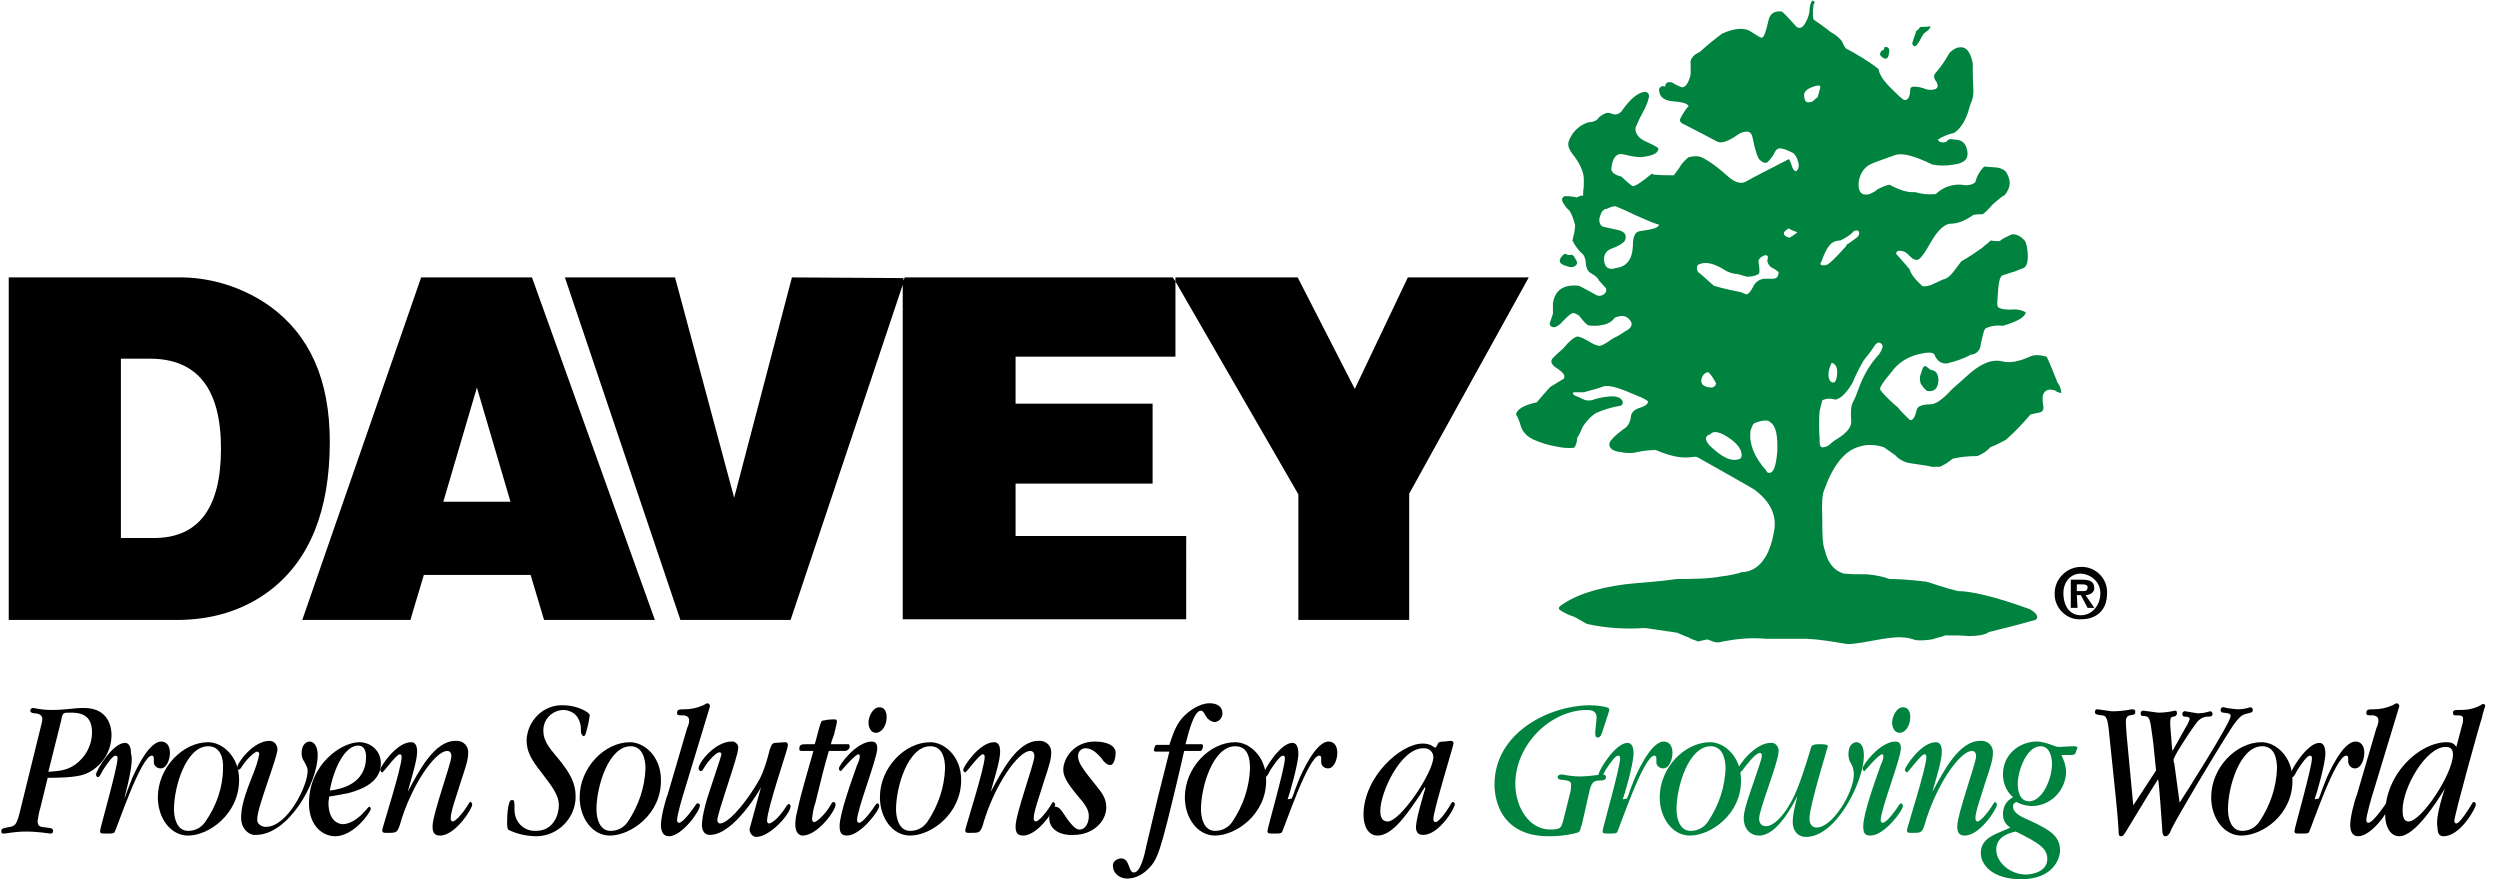 <?xml version="1.0" encoding="utf-8"?>
<!-- Generator: Adobe Illustrator 26.3.1, SVG Export Plug-In . SVG Version: 6.00 Build 0)  -->
<svg version="1.1" id="_2_color" xmlns="http://www.w3.org/2000/svg" xmlns:xlink="http://www.w3.org/1999/xlink" x="0px" y="0px"
	 viewBox="0 0 372.2 130.9" style="enable-background:new 0 0 372.2 130.9;" xml:space="preserve">
<style type="text/css">
	.st0{fill:#00833E;}
	.st1{fill:#020202;}
</style>
<path d="M6.1,108.1c0.1-0.4,0.2-0.7,0.2-1.1c0-0.6-0.7-0.8-1.1-0.8c-0.5,0-0.7-0.2-0.7-0.4s0.2-0.4,0.4-0.4c0,0,0,0,0.1,0
	c0.9,0.2,1.8,0.3,2.6,0.3c2.3,0,3.2-0.3,4.9-0.3c4.1,0,4.1,3.6,4.1,4c0,2.4-1.3,4.5-3.4,5.6c-0.8,0.4-1.8,0.8-6.1,0.8L6,120.3
	c-0.2,0.6-0.3,1.3-0.4,1.9c0,0.9,0.4,0.9,1.3,1s1,0.2,1,0.5c0,0.4-0.3,0.4-0.4,0.4s-1.9-0.3-3.6-0.3s-3,0.3-3.3,0.3
	c-0.4,0-0.4-0.1-0.4-0.4c0-0.4,0.4-0.4,0.8-0.5c1.2-0.2,1.4-0.2,1.9-2.1L6.1,108.1z M7.2,114.9c1.2-0.1,2.6-0.1,3.9-1
	c1.6-1.1,2.6-2.9,2.6-4.9c0-2.9-2.2-2.9-3.3-2.9c-1,0-1.1,0-1.3,1.2L7.2,114.9z"/>
<path d="M18.5,118.9c0.2-0.4,0.4-1,0.5-1.3l0.7-1.8c0.2-0.4,2.3-5.4,4.3-5.4c0.7,0,1.3,0.5,1.3,1.7c0,0.8-0.4,2.3-1.4,2.3
	c-0.5,0-1-0.4-1-0.9v-0.1v-0.5c0-0.4-0.2-0.4-0.3-0.4c-1.6,0-5.2,10.8-5.5,11.3c-0.1,0.3-0.4,0.3-1.1,0.3c-1,0-1.1,0-1.1-0.4
	s2.6-9.4,2.6-10.8c0-0.1,0-0.4-0.3-0.4c-0.4,0-1.2,1.1-1.9,2.2c-0.2,0.4-0.5,1-0.7,1s-0.3-0.2-0.3-0.4c0-0.6,2.5-4.7,4.3-4.7
	c0.5,0,0.9,0.4,0.9,1.6C20,113.5,18.7,118,18.5,118.9L18.5,118.9z"/>
<path d="M28,124.4c-2.6,0-4.5-2.6-4.5-5.7c0-4.4,3.7-8.2,7.5-8.2c2.1,0,4.6,2.1,4.6,5.6C35.6,121.2,31.1,124.4,28,124.4 M31,111.1
	c-3.3,0-5.1,6-5.1,9.4c0,1.2,0.4,3.2,2.1,3.2c1.1,0,2-0.5,2.6-1.4c1.6-2.3,2.6-5.1,2.6-7.9C33.3,112.9,32.8,111.1,31,111.1"/>
<path d="M35.9,121.8c0-1.6,0.4-3.1,1.8-6.6c0.4-1,0.7-1.9,0.9-2.9c0-0.3-0.2-0.4-0.3-0.4c-0.4,0-1.6,1.1-2.4,2.4
	c0,0-0.2,0.3-0.4,0.3s-0.2-0.2-0.2-0.3c0-0.7,2.4-4,4.8-4c0.6,0,1.1,0.4,1.2,1.1c0,0.1,0,0.1,0,0.2c0,1.2-3,8.6-3,10.3
	c-0.1,0.6,0.4,1.1,1.1,1.2c0.1,0,0.1,0,0.2,0c3.2,0,6.2-6.1,6.2-8.3c0-0.5-0.1-0.6-0.5-1.4c-0.3-0.4-0.4-0.9-0.4-1.3
	c0-1.1,0.6-1.7,1.2-1.7c0.7,0,1.2,0.8,1.2,2c0,4.2-4.4,11.9-9.2,11.9C37.1,124.4,35.9,123.4,35.9,121.8"/>
<path d="M49,118.6c0,0.3-0.1,0.6-0.1,0.9c0,2.9,1.7,3.2,2.1,3.2c0.4,0,1.7-0.1,3.3-1.9c0.5-0.6,0.6-0.7,0.7-0.7
	c0.1,0,0.2,0.2,0.2,0.3c0,0.5-2.5,4.1-5.3,4.1c-1.9,0-3.9-1.6-3.9-4.9c0-5.8,4.8-9.1,7.5-9.1c1.7,0,3.2,1.3,3.2,3.1c0,0,0,0,0,0.1
	c0,3.2-3.9,4.1-4.9,4.4L49,118.6z M54.5,112.7c0-0.3,0-1.7-1.2-1.7c-1.9,0-3.6,3.3-4.2,6.7C50.8,117.5,54.5,116.7,54.5,112.7"/>
<path d="M60.7,117.9c1.7-3.2,4-7.6,7.1-7.6c0.9-0.1,1.8,0.5,1.9,1.5c0,0.1,0,0.3,0,0.4c0,0.9-0.4,2.1-1.1,4.2
	c-0.6,2-1.5,4.4-1.5,5.4c0,0.3,0.1,0.5,0.3,0.5c0.4,0,1.4-1.1,2.1-2.2c0.4-0.6,0.4-0.7,0.5-0.7c0.2,0,0.3,0.2,0.3,0.4
	c0,0.6-2.5,4.6-4.8,4.6c-1,0-1.1-0.7-1.1-1.4c0-1.8,2.8-9.4,2.8-10.4c0-0.7-0.4-0.8-0.6-0.8c-1.9,0-5.5,5.4-7.1,11.1
	c-0.4,1.1-0.5,1.1-2,1.1c-0.3,0-0.6,0-0.6-0.4c0-0.3,2.9-9.3,2.9-10.9c0-0.4-0.2-0.4-0.3-0.4c-0.5,0-2.4,2.7-2.6,2.7
	c-0.1,0-0.3-0.2-0.3-0.4c0-0.4,2.4-4.1,4.6-4.1c0.4,0,0.9,0.2,0.9,1.4s-0.7,3.5-1.1,4.9L60.7,117.9L60.7,117.9z"/>
<path d="M85.7,118.6c0,3.2-2.6,5.8-5.7,5.9l0,0c-1.5,0-2.9-0.3-4.2-0.9c-0.2-0.1-0.3-0.3-0.3-1c0-0.4,0-3.5,0.7-3.5
	c0.4,0,0.4,0.2,0.4,1.5c0,1.7,1.3,3.1,3,3.1c0.1,0,0.1,0,0.2,0c2.6,0,3.4-2.4,3.4-3.8c0-1.6-1.1-2.9-2.6-4.9
	c-1.5-1.9-2.2-3.1-2.2-4.8c0.1-2.9,2.5-5.3,5.4-5.2h0.1c1.9,0,3.9,1,3.9,1.5c-0.1,0.7-0.2,1.3-0.4,2c-0.2,0.8-0.3,1.1-0.5,1.1
	s-0.4-0.4-0.4-0.6c0-1-0.1-1.4-0.4-2c-0.4-0.8-1.3-1.3-2.3-1.3c-1.7,0.1-3,1.5-2.9,3.2c0,1.3,0.8,2.4,2.1,3.9
	C85,115.2,85.7,116.7,85.7,118.6"/>
<path d="M90.8,124.4c-2.6,0-4.5-2.6-4.5-5.7c0-4.4,3.7-8.2,7.5-8.2c2.1,0,4.6,2.1,4.6,5.6C98.5,121.2,93.9,124.4,90.8,124.4
	 M93.9,111.1c-3.3,0-5.1,6-5.1,9.4c0,1.2,0.4,3.2,2.1,3.2c1.1,0,2-0.5,2.6-1.4c1.6-2.4,2.5-5.1,2.6-7.9
	C96.1,112.9,95.6,111.1,93.9,111.1"/>
<path d="M101.9,117.7c-0.3,0.9-1.1,3.7-1.1,4.4c0,0.2,0.1,0.4,0.3,0.4c0.6,0,2.1-2.1,2.5-2.7c0.1-0.1,0.1-0.2,0.3-0.2
	c0.2,0,0.3,0.2,0.3,0.3c0,0.9-2.7,4.6-4.6,4.6c-0.8,0-1.2-0.6-1.2-1.7s0.6-3.5,1-4.5l2.9-9.9c0.2-0.4,0.3-0.8,0.3-1.2
	c0-0.6-0.7-0.7-0.8-0.7c-0.9,0-1,0-1-0.4c0-0.5,0.4-0.5,1.1-0.5c1,0,1.9-0.2,2.8-0.6c0.4-0.2,0.5-0.3,0.6-0.3c0.2,0,0.4,0.2,0.4,0.4
	c0,0.2-0.1,0.3-0.1,0.4L101.9,117.7z"/>
<path d="M113.3,117.2c0,0.1-4,7.1-7.6,7.1c-1.2,0-1.2-1.3-1.2-1.5c0-1.3,0.8-4.1,1-4.6c0.3-1,1.9-5.6,1.9-5.9c0-0.2-0.1-0.3-0.3-0.3
	l0,0c-0.4,0-1.6,1.1-2.4,2.5c-0.1,0.2-0.2,0.3-0.4,0.3c-0.1,0-0.3-0.2-0.3-0.4c0-0.9,2.5-4,4.9-4c0.4-0.1,0.9,0.3,1,0.7
	c0,0.1,0,0.2,0,0.3c0,1.2-3.1,9.6-3.1,10.7c0,0.4,0.3,0.5,0.4,0.5c1.1,0,3.4-2.5,5.3-5.6c0.7-1.1,1.3-2.2,2.1-5.4
	c0.2-0.5,0.3-1,0.8-1l1.5-0.1c0.2,0,0.4,0.1,0.4,0.4c0,0,0,0,0,0.1c0,0.5-3.1,9.4-3.1,11.2c0,0.2,0.1,0.4,0.3,0.4s1.2-0.4,2.6-2.6
	c0.2-0.3,0.3-0.3,0.3-0.3c0.2,0,0.3,0.2,0.3,0.3c0,1.2-3.1,4.6-5.1,4.6c-0.5,0-1-0.5-1-1.1v-0.1
	C111.9,122.4,112.7,119.3,113.3,117.2L113.3,117.2z"/>
<path d="M123.4,111.8c-0.9,3.1-0.9,3.3-2,7.7c-0.3,0.8-0.4,1.6-0.5,2.4c0,0.4,0.2,0.5,0.3,0.5c0.4,0,1.7-1.2,2.5-2.6
	c0.1-0.2,0.2-0.4,0.4-0.4c0.2,0,0.3,0.2,0.3,0.4c0,0.9-2.7,4.6-4.9,4.6c-0.5,0-1.1-0.4-1.1-1.7c0-0.8,0.2-1.6,0.4-2.4
	c0.4-2,1.5-5.6,2.3-8.5h-1.6c-0.3,0-0.5,0-0.5-0.3c0-0.7,0.4-0.7,1.1-0.7h1.2c0.2-0.5,0.8-3.4,1.1-3.5c0.5-0.1,1.1-0.2,1.7-0.2
	c0.4,0,0.5,0,0.5,0.4c-0.1,0.6-0.3,1.2-0.4,1.8l-0.4,1.1c0,0.1-0.1,0.4-0.1,0.4h2.6c0.2,0,0.2,0.3,0.2,0.3c0,0.4-0.3,0.6-0.6,0.7
	h-0.1L123.4,111.8z"/>
<path d="M127.6,122.1c0,0.2,0.1,0.4,0.3,0.4c0.6,0,2.1-2.1,2.4-2.6c0.1-0.1,0.2-0.3,0.3-0.3c0.2,0,0.3,0.2,0.3,0.4
	c0,0.7-2.8,4.4-4.8,4.4c-0.8,0-1.1-0.4-1.1-1.4c0-1.9,1.8-6.8,2.6-9.1c0.2-0.4,0.4-0.9,0.4-1.3c0-0.1,0-0.3-0.2-0.3
	c-0.5,0-2.6,2.5-2.6,2.5c-0.2,0-0.3-0.2-0.3-0.4c0-0.5,2.6-4,4.9-4c0.8,0,0.8,0.7,0.8,1.1C130.5,113.2,127.6,120.5,127.6,122.1
	 M130.4,109.1c-0.8,0-1.1-0.9-1.1-1.5c0-1,0.7-2.3,1.6-2.3c1.1,0,1.1,1.2,1.1,1.5C132,108,131.3,109.1,130.4,109.1"/>
<path d="M135.5,124.4c-2.6,0-4.5-2.6-4.5-5.7c0-4.4,3.7-8.2,7.5-8.2c2.1,0,4.6,2.1,4.6,5.6C143.1,121.2,138.6,124.4,135.5,124.4
	 M138.5,111.1c-3.3,0-5.1,6-5.1,9.4c0,1.2,0.4,3.2,2.1,3.2c1.1,0,2-0.5,2.6-1.4c1.6-2.4,2.5-5.1,2.6-7.9
	C140.7,112.9,140.3,111.1,138.5,111.1"/>
<path d="M147.5,117.9c1.7-3.2,4-7.6,7.1-7.6c0.9-0.1,1.8,0.5,1.9,1.5c0,0.1,0,0.3,0,0.4c0,0.9-0.4,2.1-1.1,4.2
	c-0.6,2-1.5,4.4-1.5,5.4c0,0.3,0.1,0.5,0.3,0.5c0.4,0,1.4-1.1,2.1-2.2c0.4-0.6,0.4-0.7,0.5-0.7s0.3,0.2,0.3,0.4
	c0,0.6-2.5,4.6-4.8,4.6c-1,0-1.1-0.7-1.1-1.4c0-1.8,2.8-9.4,2.8-10.4c0-0.7-0.4-0.8-0.6-0.8c-1.9,0-5.5,5.4-7.1,11.1
	c-0.4,1.1-0.5,1.1-2,1.1c-0.3,0-0.6,0-0.6-0.4c0-0.3,2.9-9.3,2.9-10.9c0-0.4-0.2-0.4-0.3-0.4c-0.5,0-2.4,2.7-2.6,2.7
	c-0.1,0-0.3-0.2-0.3-0.4c0-0.4,2.4-4.1,4.6-4.1c0.4,0,0.9,0.2,0.9,1.4s-0.7,3.5-1.1,4.9L147.5,117.9L147.5,117.9z"/>
<path d="M156.2,121.7c0-0.4,0.3-1.6,0.9-1.6c0.6,0,0.9,0.5,1.7,1.7c1,1.4,1.5,1.7,1.9,1.7c1,0,1.4-1.1,1.4-2s-0.4-1.6-1.8-3.2
	c-1.4-1.7-2-2.7-2-3.7c0-1.7,1.6-4.2,4.7-4.2c1.8,0,3.1,0.6,3.1,1.7c0,0.5-0.2,1.8-0.8,1.8c-0.5,0-1-0.5-1.3-1
	c-0.4-0.4-1.2-1.5-2.4-1.5c-0.6,0-1.1,0.5-1.1,1.1c0,0,0,0,0,0.1c0,1,0.8,2,2.8,4.5c0.9,1.1,1.4,1.9,1.4,3.1c0,2.2-2.1,4.1-4.8,4.1
	C159.3,124.4,156.2,124.3,156.2,121.7"/>
<path d="M176.3,111.8l-0.9,3.9c-2.7,11.3-3,12.3-4.6,13.8c-0.8,0.8-1.9,1.3-3,1.3c-1.2,0-2.1-0.9-2.1-1.8c-0.1-0.6,0.4-1.1,1.1-1.2
	c0,0,0,0,0.1,0c0.8,0,1,0.7,1.2,1.2c0.1,0.3,0.3,0.9,0.7,0.9c1,0,1.6-2.6,1.9-4.1c1.5-6.4,1.9-8,3.4-13.9H172
	c-0.2,0-0.2-0.2-0.2-0.3c0,0,0.1-0.7,0.4-0.7h1.9c0.4-1.2,0.8-2.7,1.9-4c1-1.1,2.6-2.2,4.1-2.2c1.1,0,1.9,0.5,1.9,1.5
	c0,0.7-0.5,1.2-1.1,1.3c-0.2,0-1-0.1-1.5-1.1c-0.2-0.4-0.4-0.6-0.6-0.6c-1.1,0-1.9,3.5-2.3,5h2.4c0.2,0,0.2,0.2,0.2,0.3
	c0,0.1-0.1,0.7-0.4,0.7H176.3z"/>
<path d="M180.9,124.4c-2.6,0-4.5-2.6-4.5-5.7c0-4.4,3.7-8.2,7.5-8.2c2.1,0,4.6,2.1,4.6,5.6C188.6,121.2,184,124.4,180.9,124.4
	 M183.9,111.1c-3.3,0-5.1,6-5.1,9.4c0,1.2,0.4,3.2,2.1,3.2c1.1,0,2-0.5,2.6-1.4c1.6-2.4,2.5-5.1,2.6-7.9
	C186.1,112.9,185.8,111.1,183.9,111.1"/>
<path d="M192.3,118.9c0.2-0.4,0.4-1,0.5-1.3l0.7-1.8c0.2-0.4,2.3-5.4,4.3-5.4c0.7,0,1.3,0.5,1.3,1.7c0,0.8-0.4,2.3-1.4,2.3
	c-0.5,0-1-0.4-1-0.9v-0.1v-0.5c0-0.4-0.2-0.4-0.3-0.4c-1.6,0-5.2,10.8-5.5,11.3c-0.1,0.3-0.4,0.3-1.1,0.3c-1,0-1.1,0-1.1-0.4
	s2.6-9.4,2.6-10.8c0-0.1,0-0.4-0.3-0.4c-0.4,0-1.2,1.1-1.9,2.2c-0.2,0.4-0.5,1-0.7,1s-0.3-0.2-0.3-0.4c0-0.6,2.5-4.7,4.3-4.7
	c0.5,0,0.9,0.4,0.9,1.6c0,1.5-1.3,6-1.6,6.8L192.3,118.9z"/>
<path d="M215.9,110.3c0.2,0,0.5,0,0.5,0.4c0,0.3-3,10-3,11.2c0,0.3,0.1,0.5,0.3,0.5c0.6,0,2-2.1,2.3-2.7c0.1-0.2,0.2-0.3,0.3-0.3
	c0.2,0,0.3,0.2,0.3,0.3c0,0.7-2.4,4.6-4.7,4.6c-0.3,0-1.1,0-1.1-1.2c0.1-1.1,0.4-2.2,0.7-3.3l0.5-1.8c0.1-0.2,0.2-0.6,0.2-0.7
	l-0.1-0.1c-0.2,0.4-0.4,0.6-0.6,1c-1.8,2.7-4.1,6.2-6.4,6.2c-1.4,0-2.1-1.4-2.1-3.1c0-5.6,5.5-10.6,8.8-10.6c0.5,0,1.1,0.1,1.5,0.4
	c0.1,0.1,0.3,0.2,0.4,0.2c0.1,0,0.2-0.3,0.3-0.4c0.1-0.4,0.3-0.5,1-0.5L215.9,110.3L215.9,110.3z M206.6,122.3
	c1.9,0,6.8-7.3,6.8-9.6c0-0.7-0.6-1.3-1.3-1.3c-0.1,0-0.1,0-0.2,0c-3.4,0-6.4,6.6-6.4,9.3C205.5,121.1,205.5,122.3,206.6,122.3"/>
<path class="st0" d="M235.5,122.8c0,0,0,0.1-0.1,0.2c-0.2,0.9-0.2,0.9-1.1,1.1c-1.2,0.3-2.5,0.4-3.7,0.4c-7,0-8.1-5.2-8.1-7.7
	c0-7.8,8.3-11.8,14.2-11.8c0.8,0,1.7,0.1,2.5,0.3c0.4,0.1,0.4,0.3,0.4,0.4s-0.9,2.8-0.9,2.8c-0.2,0.7-0.4,1.3-0.8,1.3
	c-0.4,0-0.4-0.3-0.4-0.8c0-0.3,0.2-1.8,0.2-2.2c0-0.9-0.7-1.1-1.4-1.1c-5.5,0-10.7,5.2-10.7,11c0,3.4,2,6.8,5.2,6.8
	c1.6,0,1.6-0.3,1.9-1.2l1.1-4.4c0.1-0.4,0.1-0.7,0.1-1.1s-0.2-0.6-1.3-0.7c-0.1,0-0.7,0-0.7-0.4s0.6-0.4,0.7-0.4
	c0.9,0.2,1.9,0.3,2.7,0.3c1.2,0,3-0.3,3.2-0.3s0.6,0,0.6,0.4c0,0.5-0.6,0.5-0.9,0.5c-0.8,0-1.2,0.2-1.5,1.3L235.5,122.8z"/>
<path class="st0" d="M242.2,118.9c0.2-0.4,0.4-1,0.5-1.3l0.7-1.8c0.2-0.4,2.3-5.4,4.3-5.4c0.7,0,1.3,0.5,1.3,1.7
	c0,0.8-0.4,2.3-1.4,2.3c-0.5,0-1-0.4-1-0.9v-0.1v-0.5c0-0.4-0.2-0.4-0.3-0.4c-1.6,0-5.2,10.8-5.5,11.3c-0.1,0.3-0.4,0.3-1.1,0.3
	c-1,0-1.1,0-1.1-0.4s2.6-9.4,2.6-10.8c0-0.1,0-0.4-0.3-0.4c-0.4,0-1.2,1.1-1.9,2.2c-0.2,0.4-0.5,1-0.7,1s-0.3-0.2-0.3-0.4
	c0-0.6,2.5-4.7,4.3-4.7c0.5,0,0.9,0.4,0.9,1.6c0,1.5-1.3,6-1.6,6.8L242.2,118.9z"/>
<path class="st0" d="M251.6,124.4c-2.6,0-4.5-2.6-4.5-5.7c0-4.4,3.7-8.2,7.5-8.2c2.1,0,4.6,2.1,4.6,5.6
	C259.3,121.2,254.7,124.4,251.6,124.4 M254.7,111.1c-3.3,0-5.1,6-5.1,9.4c0,1.2,0.4,3.2,2.1,3.2c1.1,0,2-0.5,2.6-1.4
	c1.6-2.4,2.5-5.1,2.6-7.9C256.9,112.9,256.4,111.1,254.7,111.1"/>
<path class="st0" d="M267.6,118.5c-0.8,1.6-3.1,5.9-5.7,5.9c-1.4,0-2.3-1.1-2.3-2.6c0-1.3,1-3.9,1.6-5.7c0.7-2,1.1-3.2,1.1-3.6
	s-0.2-0.4-0.3-0.4c-0.7,0-2.3,2.2-2.6,2.6c-0.1,0.1-0.3,0.3-0.4,0.3s-0.3-0.1-0.3-0.3c0-0.7,2.6-4.1,4.9-4.1c0.6-0.1,1.1,0.4,1.2,1
	c0,0.1,0,0.1,0,0.2c0,1.7-2.9,8.6-2.9,10.1c0,0.7,0.4,1.1,1,1.1c1.2,0,2.5-1.5,3.4-3c0.8-1.3,1.6-2.9,3.3-8.6
	c0.1-0.4,0.2-0.6,1.3-0.6c0.4,0,0.7,0,1.1,0.1c0.1,0.1,0.2,0.2,0.1,0.3c0,0.1-2.7,8.8-2.7,10.6c0,0.3,0,1.4,1.1,1.4
	c2.3,0,5.5-5.2,5.5-7.9c0-0.5-0.1-1.1-0.4-1.6c-0.3-0.4-0.4-0.9-0.4-1.4c0-1.7,1-1.8,1.2-1.8c0.4,0,1.1,0.3,1.1,2
	c0,3.8-4.1,12.1-8.6,12.1c-1.4,0-2-1.1-2-2.2C266.9,121.4,267.1,120.5,267.6,118.5L267.6,118.5z"/>
<path class="st0" d="M280,122.1c0,0.2,0.1,0.4,0.3,0.4c0.6,0,2.1-2.1,2.4-2.6c0.1-0.1,0.2-0.3,0.3-0.3c0.2,0,0.3,0.2,0.3,0.4
	c0,0.7-2.8,4.4-4.8,4.4c-0.9,0-1.1-0.4-1.1-1.4c0-1.9,1.8-6.8,2.6-9.1c0.2-0.4,0.4-0.9,0.4-1.3c0-0.1,0-0.3-0.2-0.3
	c-0.5,0-2.6,2.5-2.6,2.5c-0.2,0-0.3-0.2-0.3-0.4c0-0.5,2.6-4,4.9-4c0.8,0,0.8,0.7,0.8,1.1C282.9,113.2,280,120.5,280,122.1
	 M282.8,109.1c-0.8,0-1.1-0.9-1.1-1.5c0-1,0.7-2.3,1.6-2.3c1.1,0,1.1,1.2,1.1,1.5C284.4,108,283.7,109.1,282.8,109.1"/>
<path class="st0" d="M287.7,117.9c1.7-3.2,4-7.6,7.1-7.6c0.9-0.1,1.8,0.5,1.9,1.5c0,0.1,0,0.3,0,0.4c0,0.9-0.4,2.1-1.1,4.2
	c-0.6,2-1.5,4.4-1.5,5.4c0,0.3,0.1,0.5,0.3,0.5c0.4,0,1.4-1.1,2.1-2.2c0.4-0.6,0.4-0.7,0.5-0.7s0.3,0.2,0.3,0.4
	c0,0.6-2.5,4.6-4.8,4.6c-1,0-1.1-0.7-1.1-1.4c0-1.8,2.8-9.4,2.8-10.4c0-0.7-0.4-0.8-0.6-0.8c-1.9,0-5.5,5.4-7.1,11.1
	c-0.4,1.1-0.5,1.1-2,1.1c-0.3,0-0.6,0-0.6-0.4c0-0.3,2.9-9.3,2.9-10.9c0-0.4-0.2-0.4-0.3-0.4c-0.5,0-2.4,2.7-2.6,2.7
	c-0.1,0-0.3-0.2-0.3-0.4c0-0.4,2.4-4.1,4.6-4.1c0.4,0,0.9,0.2,0.9,1.4s-0.7,3.5-1.1,4.9L287.7,117.9L287.7,117.9z"/>
<path class="st0" d="M306.9,112.4c0.4,0.8,0.7,1.7,0.7,2.6c-0.1,2.7-2.3,5-5.1,5c-0.7,0-1.5-0.2-2.1-0.5c-0.1-0.1-0.1-0.1-0.2-0.1
	c-0.4,0.2-0.5,0.3-0.5,0.7c0,1,1.4,1.6,2.8,2.2c2.5,1.2,4.2,2.1,4.2,4.3c0,1.3-1.1,4.3-5.8,4.3c-4.2,0-6-2.1-6-3.9
	c0-2.1,1.9-2.7,3.5-3.4c0.3-0.1,0.7-0.3,0.9-0.4c-0.7-0.4-1.1-1.1-1.1-2c0-1.1,0.5-2,1.5-2.5c-1-0.9-1.5-2.1-1.5-3.4
	c0-3.2,2.7-4.9,5-4.9c0.9,0,1.7,0.3,2.5,0.6c0.3,0.1,0.5,0.2,0.8,0.2c0.4,0,1.9-0.1,2-0.1c0.3,0,0.8,0,0.8,0.2
	c-0.1,0.3-0.2,0.5-0.3,0.8c-0.1,0.3-0.4,0.3-0.9,0.3L306.9,112.4z M297.2,126.5c0,1.9,2.1,3.7,4.4,3.7c1.3,0,3.2-0.6,3.2-2.3
	c0-1.5-1-2.3-4.7-4.1C299.2,124,297.2,124.5,297.2,126.5 M303.8,111.1c-2.1,0-3.4,3.7-3.4,5.6c0,0.6,0.1,2.6,1.7,2.6
	c1.9,0,3.4-3.2,3.4-5.6C305.5,112.8,305.2,111.1,303.8,111.1"/>
<path d="M324.5,119.5c0.6-0.9,7.6-11.9,7.6-12.9c0-0.3-0.1-0.4-1.1-0.5c-0.2,0-0.4-0.1-0.4-0.4s0.3-0.5,0.5-0.4l0,0
	c0.6,0.2,1.3,0.2,2,0.3c0.7,0,1.3-0.1,1.9-0.3c0.2,0,0.4,0.1,0.4,0.4l0,0c0,0.4-0.3,0.4-1.1,0.6c-0.7,0.2-1.1,0.7-1.9,1.8
	c-2.6,4-8.4,13.8-9.1,15.3c-0.1,0.3-0.4,1.1-0.9,1.1c-0.2,0-0.5,0-0.5-1.3c-0.1-1.1-0.4-6.1-0.6-7.2c-1.1,1.7-1.2,1.9-4,6.5
	c-1.2,2-1.2,2-1.5,2s-0.4-0.1-0.4-1.1c-0.1-2-0.5-5.7-1.4-14.3c-0.2-2.1-0.4-2.6-1.1-2.6c-0.9-0.1-1-0.2-1-0.5s0.1-0.4,0.4-0.4
	c0.7,0.1,1.4,0.2,2.1,0.3c1,0,2-0.1,3-0.3c0.4,0,0.5,0.1,0.5,0.4c0,0.4-0.2,0.4-0.8,0.5c-0.5,0.1-0.6,0.5-0.6,0.9
	c0,0.1,0,0.8,0.1,1.9l1,10.6l3.4-5.2c0-0.2-0.1-0.7-0.1-0.9c-0.3-3.1-0.3-3.2-0.7-5.9c-0.2-1.1-0.4-1.3-1.1-1.3
	c-0.3,0-0.4-0.1-0.4-0.4s0.2-0.4,0.4-0.4l0,0c0.7,0.1,1.5,0.2,2.2,0.3c0.8,0,1.7-0.1,2.5-0.3c0.3,0,0.3,0.2,0.3,0.4
	c0,0.4-0.4,0.5-0.6,0.5c-0.4,0.1-0.4,0.3-0.4,1.2l0.3,3.8h0.1l1.9-3.4c0.3-0.4,0.4-0.8,0.6-1.2c0-0.4-0.4-0.4-0.7-0.4
	c-0.2,0-0.4-0.1-0.4-0.4s0.3-0.5,0.5-0.4c0.6,0.1,1.1,0.2,1.8,0.3c0.6,0,1.2-0.1,1.8-0.3c0.1,0,0.4,0,0.4,0.4s-0.3,0.4-1,0.4
	c-0.5,0.1-1,0.4-1.3,0.8c-1.5,2-3.5,5.2-3.5,5.6c0,0.2,0,0.4,0.1,0.5L324.5,119.5z"/>
<path d="M333.7,124.4c-2.6,0-4.5-2.6-4.5-5.7c0-4.4,3.7-8.2,7.5-8.2c2.1,0,4.6,2.1,4.6,5.6C341.4,121.2,336.9,124.4,333.7,124.4
	 M336.8,111.1c-3.3,0-5.1,6-5.1,9.4c0,1.2,0.4,3.2,2.1,3.2c1.1,0,2-0.5,2.6-1.4c1.6-2.4,2.5-5.1,2.6-7.9
	C339,112.9,338.6,111.1,336.8,111.1"/>
<path d="M345.2,118.9c0.2-0.4,0.4-1,0.5-1.3l0.7-1.8c0.2-0.4,2.3-5.4,4.3-5.4c0.7,0,1.3,0.5,1.3,1.7c0,0.8-0.4,2.3-1.4,2.3
	c-0.5,0-0.9-0.4-1-0.9v-0.1v-0.5c0-0.4-0.2-0.4-0.3-0.4c-1.6,0-5.2,10.8-5.5,11.3c-0.1,0.3-0.4,0.3-1.1,0.3c-1,0-1.1,0-1.1-0.4
	s2.6-9.4,2.6-10.8c0-0.1,0-0.4-0.3-0.4c-0.4,0-1.2,1.1-1.9,2.2c-0.2,0.4-0.5,1-0.7,1s-0.3-0.2-0.3-0.4c0-0.6,2.5-4.7,4.3-4.7
	c0.5,0,0.9,0.4,0.9,1.6c0,1.5-1.3,6-1.6,6.8L345.2,118.9z"/>
<path d="M353.4,117.7c-0.3,0.9-1.1,3.7-1.1,4.4c0,0.2,0.1,0.4,0.3,0.4c0.6,0,2.1-2.1,2.5-2.7c0.1-0.1,0.1-0.2,0.3-0.2
	c0.2,0,0.3,0.2,0.3,0.3c0,0.9-2.7,4.6-4.6,4.6c-0.8,0-1.2-0.6-1.2-1.7s0.6-3.5,1-4.5l2.9-9.9c0.2-0.4,0.3-0.8,0.3-1.2
	c0-0.6-0.7-0.7-0.8-0.7c-0.9,0-1,0-1-0.4c0-0.5,0.4-0.5,1.1-0.5c1,0,1.9-0.2,2.8-0.6c0.4-0.2,0.5-0.3,0.6-0.3c0.2,0,0.4,0.2,0.4,0.4
	c0,0.2-0.1,0.3-0.1,0.4L353.4,117.7z"/>
<path d="M364,117.4c-1.1,1.8-4.4,7.1-6.8,7.1c-1.2,0-2.1-1.2-2.1-3.3c0-6,5.1-10.7,9.2-10.7c0.9,0,1.2,0.4,1.4,0.7l0.9-3.4
	c0.1-0.3,0.1-0.5,0.1-0.8c0-0.5-0.4-0.5-1.1-0.5c-0.2,0-0.4,0-0.4-0.4s0.4-0.4,0.7-0.4h0.5c1,0,2-0.2,2.9-0.7
	c0.1-0.1,0.3-0.2,0.4-0.2c0.2,0,0.3,0.2,0.3,0.3c0,0.1-0.4,1.1-0.5,1.8c-0.2,0.4-4.1,14.5-4.1,15.3c0,0.2,0.1,0.4,0.3,0.4
	c0.5,0,1.9-2.2,2.3-2.9c0.1-0.1,0.1-0.3,0.3-0.3s0.3,0.2,0.3,0.4c0,0.5-2.3,4.7-4.8,4.7c-0.7,0-0.9-0.5-0.9-1.3
	C362.5,121.6,364,117.4,364,117.4L364,117.4z M358.6,122.3c1.9,0,6.6-7.1,6.6-10c0-1.1-0.8-1.1-1.1-1.1c-2.9,0-6.4,6-6.4,9.4
	C357.7,121.1,357.7,122.3,358.6,122.3"/>
<path d="M62.7,41.3L45,92.3h16.1l2-6.7H79l2,6.7h16.5l-18.3-51C79.2,41.3,62.7,41.3,62.7,41.3z M66,74.7l5-17l5,17H66z M40.2,45.6
	c-4.1-2.9-9-4.4-13.9-4.3h-25v51h25c5.4,0,10.1-1.5,13.9-4.4c5.9-4.5,8.9-11.9,8.9-22.1C49.1,56.5,46.1,49.9,40.2,45.6 M22.9,80.1
	H18V53.4h4.3c7.1,0,10.6,4.5,10.6,13.4C32.9,75.6,29.6,80.1,22.9,80.1 M134.7,41.3l-0.3,0.7v50.2h42.2V79.8h-25.4V72h20.4V60.1
	h-20.4v-7H175V41.9l-0.4-0.6C174.6,41.3,134.7,41.3,134.7,41.3z M117.9,41.3l-8.6,32.8l-8.8-32.8H84.1l17.2,51h16.4l16.8-50.2v-0.7
	L117.9,41.3z M209.6,41.3l-7.9,16.6l-8.5-16.6H175v0.6l18.3,31.7v18.7h16.5V73.5l17.8-32.2H209.6z"/>
<path class="st0" d="M306.3,56.9c-0.6-1.5-1.1-2.8-1.6-3.8c-1.1-0.3-1.9-0.3-2.5,0c-1.6,0.7-2.9,1-4.1,0.7c-1.6-0.4-3.4,0.4-5.4,2.3
	c-1.6,1.4-2.5,2.2-2.6,2.4c-1.1,1.1-2,1.7-2.7,1.7c-1.2,0-1.9,0.3-2,0.7c-0.3,1.2-0.6,1.8-1.1,1.6l-1-1c-0.3-0.3-0.5-0.5-0.7-0.8
	c-1.9-1.6-2.7-2.6-2.7-2.8c0-0.3,0.5-1.1,1.7-2.5c0.9-1.3,2.3-2.2,3.8-2.6c1.5-0.4,2.4-0.4,2.6,0c0.4,1,1.1,1.4,1.9,1.3
	c1.2-0.3,2.5-0.7,3.5-1.3c0.8,0,1.5-0.7,1.5-1.6c0.3-1.2,0.4-2,0.7-2.3c0.8-0.4,1.7-0.5,2.6-0.4c2.1-0.6,3.3-1.3,3.4-2
	c-0.7-0.4-1.5-0.5-2.3-0.4c-1.1,0-1.8-0.2-1.9-0.5s0-1.1,0.1-2.7c0.1-1.1,0.3-1.7,0.6-1.9l1.9-0.6l1-0.4c0.6-0.1,0.9-0.7,0.9-1.8
	s-0.2-1.9-0.4-2.3c-0.7-0.8-1.4-1.1-2-1c-0.6,0.3-1.2,0.5-1.8,1c-0.4,0-0.9,0-1.3-0.1c-0.4,0.4-0.9,0.7-1.3,1.1c-1,0.7-2,1.4-3.1,2
	l-1.2,1.6c-0.4,0.5-0.9,1-1.5,1.1l-1.3,0.6c-0.8,0.4-1.4,0.5-1.8,0.4c-1.1-1-1.7-1.8-1.9-2.5c-0.8-1-1.5-1.7-2-2.3
	c0-0.5,0.4-0.6,1.3-0.3c0.3,0.2,0.5,0.4,0.8,0.7s0.6,0.5,1,0.5s1.1-0.9,2.1-2.7c1.1-1.9,2.1-2.7,3-2.7s2-0.4,3.3-1.3
	c0.4-0.1,1-0.1,1.4-0.1c0.5-0.4,1-0.9,1.4-1.4c0.6-0.5,1.2-1.1,1.9-1.5c0.4-0.5,0.7-1.1,0.7-1.8c0-0.6-0.3-1.2-0.6-1.7
	c-0.5-0.4-1.1-0.6-1.8-0.6c-0.4,0-1-0.1-1.4-0.1c-0.6,0.6-1.1,1.4-1.3,2.3c-0.4,0.4-1.1,0.6-2.1,0.4c-1.4-0.1-2.8,0.4-3.8,1.4
	c-1.1,0.1-2.1,0-3.1-0.3c-1.1,0.1-2.3-0.3-3.8-1.1c-0.6,0.1-1.2,0.4-1.8,0.7c-0.4,0.4-0.8,0.5-1.2,0.7c-1.1,0.3-1.6-0.3-1.6-1.4
	c0-1.3,0.7-2.6,1.9-3.1c0.6-0.3,1.9-0.7,3.5-1.3c1.1-0.4,2.9,0.1,5.6,1.4c1.1,0.2,2.1,0.2,3.2,0c1.5-0.2,2.2-0.8,2-2
	c-0.2-1.1-0.7-1.6-1.6-1.7c-0.4,0-0.7-0.1-0.9-0.1c-0.4,0.1-0.5,0.2-0.6,0.4c-0.6,0.2-1.1,0.1-1.3-0.3c0.7-0.5,1.5-0.8,2.4-1
	c0.8-0.5,1.4-1.4,1.8-2.3s0.5-1.6,0.7-2.1c0.3-0.6,0.4-1.2,0.4-1.9c-0.1-1.7-0.1-3.1-0.1-4.1c-0.4-1.9-1.1-2.6-2.3-2.3
	c-0.5,0.2-1,0.5-1.3,1c-0.5,0.9-1.1,1.8-1.8,2.6c-0.4,0.4-0.4,0.7-0.3,1s0.4,0.5,0.4,0.8c0.2,0.4,0,0.7-0.4,0.8s-0.8,0.1-1.2,0
	c-0.5-0.2-1.1-0.4-1.8-0.4c-0.4,0-0.5,0.1-0.6,0.3c0,1.1-0.3,1.7-0.8,1.7c-0.3,0-1-0.7-2.3-2c-0.4-0.4-0.9-1-1.2-1.5
	c-0.2-0.4-0.4-0.7-0.4-1.1c-1.5-1.2-3.2-2.2-4.9-3.1c-0.3-0.4-0.4-0.7-0.6-1.1c-0.4-0.5-1-1-1.6-1.3c-0.9-0.7-1.7-1.3-2.6-1.9
	c-0.1-0.4-0.1-0.7-0.1-1c0-0.6,0.1-1,0.1-1.2c0.3-0.4,0.1-0.6-0.2-0.6c-0.3,0.4-0.4,1-0.4,1.6c-0.1,0.7-0.4,1.4-0.8,2s-1,0.6-1.4,0
	c-1.1-1.2-1.7-1.9-2-2c-1.1-0.1-1.7,0.4-1.9,1.3c-0.4,1.8-0.7,2.6-1,2.6c-0.1,0.1-0.7-0.3-1.8-1c-1-0.5-2.3-0.4-4.1,0.4
	c-1.1,0.8-2.2,1.7-3.3,2.7l-0.7,0.4c-0.4,0.3-0.8,0.8-0.7,1.3v1.7c-0.3,1.2-0.7,1.9-1.3,1.9c-0.5-0.2-1-0.4-1.4-0.7
	c-0.6-0.2-1.1,0-1.1,0.6c-0.4-0.2-0.8,0-0.9,0.4c0,1.1,0.7,1.7,2.2,1.8s2.2,0.4,2.2,0.8c0-0.2-0.4,0.3-1,1.3
	c-0.1,0.2-0.2,0.4-0.3,0.6c0,0.4,0.3,0.6,0.8,0.8c2.1,1.1,3.7,1.9,4.8,2.5c0.6,0.3,1.7-0.1,3.1-1.1c0.4-0.3,0.9-0.4,1.3-0.4
	s0.7,0.3,0.8,0.8c0.4,2,0.8,3.2,1.1,3.4c0.4,0.4,0.7,0.5,1.1,0.4c0.4-0.4,0.9-1,1.1-1.5c0.2-0.4,0.5-0.7,1-0.6
	c0.6,0.1,1.2,0.4,1.8,0.7c0.4,0.4,0.6,0.8,0.7,1.3c0.2,0.5,0.1,1.1-0.3,1.4c-0.4-0.1-0.5-0.4-0.7-1s-0.4-0.9-0.4-0.8
	c-2.9,1.5-5.1,2.6-6.5,3.4c-0.7,0.3-1.6,0-2.5-0.8c-2.1-1.9-3.6-2.8-4.3-3c-0.5-0.1-1.1,0-1.6,0.1c-0.5,0.4-1.1,1-1.4,1.6
	c-0.3,0.4-0.5,0.7-0.8,1.1c-2.5,0-3.5-0.1-3.2-0.3c-1.7,1.4-2.6,2-3,1.9c-0.5-0.4-1.1-0.9-1.6-1.4c-1.1-0.3-1.6-0.7-1.5-1.3
	c0.2-1.6,0.8-2.3,1.9-2c0.8,0.2,1.7,0.4,2.5,0.4c1.8-0.2,2.6-0.6,2.6-1.3c0-0.1-0.5-0.4-1.8-1c-1.2-0.5-1.7-1.3-1.6-2.1
	c0.3-0.7,0.6-1.4,1-2.1c0.7-1.3,1-2.2,1-2.6c0-0.4-0.3-0.7-0.8-0.6c-1,0.2-2,1.1-3.1,2.6c-0.4,0.7-1.1,0.9-1.7,0.6
	c-0.3-0.1-0.4-0.1-0.7-0.1c-0.5,0.2-1.1,0.5-1.4,1c-0.4,0.3-0.9,0.4-1.3,0.4c-1.4,0.4-2.6,1.6-3,3c-0.1,0.6,0.2,1.2,0.6,1.7
	c1.1,1.4,1.7,2.7,1.7,3.8c0,0.6,0,1.2-0.1,1.8v0.6c-0.3,0.1-0.4,0.1-0.4,0c-0.2,0.2-0.4,0.2-0.6,0.3c-0.1,0-0.2-0.1-0.3-0.1h-0.1
	c-0.6-0.1-1.1-0.1-1.3-0.1c-0.4,0.1-0.5,0.4-0.4,0.8c0.3,0.5,0.6,1,1.1,1.4c0.4,0.7,0.6,1.4,0.8,2.1c0,0.8-0.2,1.5-0.4,2.3
	c0.4,0.8,0.9,1.5,1.6,2.1c0.3,0.4,0.4,1,0.4,1.4c0.1,0.8,0.4,1.2,0.8,1.4c0.7,0.4,1.1,0.8,1.1,1c0.6,0.7,1,1.1,1.1,1.2
	c0.1,0.4,0,0.7-0.3,0.9s-0.6,0.3-1,0.2c-1.1-0.6-2-1.1-2.6-1.4c-0.3-0.1-0.5-0.1-0.8-0.1c-1.9,0-2.9,0.9-3.2,2.6v1.6l-0.4,1.2
	c-0.2,0.4,0,0.7,0.4,0.8s1-0.3,1.6-1c0.7-0.7,1.1-1.1,1.5-1.1c0.4,0.1,0.6,0.3,0.8,0.4c0.7,0.9,1.1,1.3,1.3,1.4
	c0.3,0.1,0.6,0.1,0.9,0.1c0.4,0,0.7,0,1.1-0.1c0.8-0.1,1.5-0.4,2-1.1c1-0.4,1.7-0.4,2.3,0.4c0.4,0.5,0.3,1.1-0.7,1.6
	c-0.6,0.4-1.2,0.8-1.9,1.1c-1.1,0.8-1.7,1.1-2,1.1c-0.6-0.1-1.1-0.4-1.6-0.7s-1.1-0.6-1.6-0.7c-0.4,0-1.2,0.6-2.2,1.8
	c-0.7,0.6-1.2,1.1-1.4,1.3c-0.6,0.5-0.4,1.1,0.6,1.7c0.6,0.4,1,0.8,1,1.1c0,0.1,0,0.3-0.1,0.4c-0.9,0.5-1.6,1-2,1.2
	c-1,1.1-1.6,1.8-2,2.3c-2,0.4-3,1.1-3.1,1.8c0.3,0.4,0.4,0.9,0.6,1.3c0.2,1.1,0.9,1.9,1.9,2.4c1.1,0.5,2.4,0.9,3.6,1.1
	c0.5,0.1,1.1,0.2,1.8,0.2c0.4,0,0.7,0,0.8-0.1c0.3-0.4,0.4-1,0.4-1.4c0.4-0.6,0.6-1.1,0.8-1.6c0.5-0.8,1.2-1.6,2-2.1
	c1.1-0.5,2.4-0.9,3.7-1.1c0.2-0.1,0.3-0.3,0.3-0.4c0-0.5-0.4-0.9-1.4-1c-1,0-1.9,0.2-2.7,0.4c-0.6,0.3-1.3,0.3-1.9,0
	c-0.5-0.3-1-0.4-1.3-0.6c-0.3-0.4-0.1-0.4,0.4-0.4h1.1c1-0.3,2-0.5,3-0.9c1-0.2,2.6,0.4,4.9,1.4c1.1,0.4,1.6,0.8,1.6,0.8
	c0.2,0.4-0.4,0.8-1.4,1.1c-0.6,0.2-1.1,0.7-1.1,1.3c-0.1,0.7-0.4,1.4-1.1,1.8c-1.5,1.1-2.2,1.9-2.1,2.3c0,0.5,0.5,1,1.7,1.1
	c0.8,0.2,1.7,0.2,2.5,0c0.9-0.2,1.9-0.3,2.7-0.3c2.1,0.9,3.7,1.2,4.8,1.1l1.2-0.1c0.3,0.1,0.5,0.2,0.8,0.4c3.7,2.1,6.4,3.6,7.9,4.5
	c2.4,1.8,3.4,3.9,2.9,6.3c-0.5,2.9-1.6,4.8-3.2,5.6c-0.6,0.3-1.2,0.4-1.9,0.4c0.3,0,0.1,0.1-0.4,0.2s-1.2,0.3-2.2,0.4
	c-2.2,0.4-4.4,0.4-6.7,0.4c-2.8,0.4-4.9,0.5-5.9,0.6c-4.9,0.4-8.6,1.5-10.9,3c-0.7,0.4-1,0.7-0.7,1c0.6,0.4,1.4,0.8,2.1,1
	c1,0.5,1.7,1,2,1.1c2.7,0.6,5.6,0.8,8.5,0.6c0.4,0,2,0.3,4.9,0.7c0.3,0.1,0.8,0.4,1.7,0.7c0.4,0.3,1,0.4,1.4,0.6
	c0.9-0.2,1.3-0.3,1.4-0.3l1.1,0.4c0.4,0.1,0.8,0,1.2-0.1c2.1-0.4,4.2-0.6,6.4-0.4h6.1c1.9,0.1,3.7,0.4,5.5,0.7
	c0.7,0.2,2.1,0,4.2-0.4s3.6-0.6,4.5-0.5c0.7,0,1.4,0.2,2,0.4c0.8,0.1,1.6,0,2.4-0.1c0.9-0.3,1.6-0.4,2-0.6c1.5,0,2.6,0,3.4,0.1
	c1.5,0,2.6-0.2,3.1-0.6c2.5-0.6,4.8-1.2,6.9-1.8c0.2-0.1,0.3-0.3,0.3-0.4c0-0.4-0.4-0.8-1.1-1.2c-5.2-1.9-8.8-2.7-10.7-2.7
	c-2.1-0.5-3.6-1.1-4.7-1.4c-2.5-0.3-4.3-0.4-5.5-0.4c-1.1-0.4-2.2-0.6-3.4-0.7c-1.1,0-2.2,0-3.4-0.1c-1.4-0.4-2.4-1.6-2.8-3.4
	c-0.4-1-0.4-2.6-0.4-4.8c-0.1-2.3,0-3.7,0.3-4.3c1.3-3.6,3-5.8,5.2-6.4c1.2-0.4,2.5-0.3,3.7,0.1c0.6,0.4,1.1,0.8,1.7,1.2
	c0.4,0.5,1.1,0.9,1.8,1.1c2.7,0.4,4,0.6,3.4,0.6h1.4c0.7-0.3,1.3-0.7,1.9-1.2c1.2-0.3,2.5-0.4,3.7-0.4c0.7-0.3,1.4-0.7,1.9-1.3
	c1-0.4,1.7-0.8,2.3-1.1c1.3-1.1,2.6-2.5,3.7-3.8c0.4-0.1,1-0.2,1.4-0.3s0.6-0.4,0.5-1c-0.1-0.4-0.1-1-0.1-1.4c0.1-0.5,0.5-1,1.1-1
	c0.3,0,0.4,0.1,0.7,0.1c0.5,0.4,0.9,0.4,1,0.4C306.8,57.8,306.7,57.5,306.3,56.9 M246.3,34c-0.7,0.2-1.4,0.3-2.1,0.4
	c-0.8,0.1-1.1,0.8-1.1,2.3c-0.1,1.9-0.9,3-2.5,3.2c-1.2,0.4-1.8-0.2-1.8-1.4c0-0.4,0.2-0.9,0.6-1.2c0.4-0.3,0.9-0.4,1.3-0.6
	c0.8-0.4,1.2-0.7,1.3-1.1c0.2-0.8-0.3-1.2-1.3-1.4c-1.3-0.3-2.1-0.4-2.3-0.6c-0.2-0.3-0.3-0.5-0.3-0.8c0-0.4,0.2-0.9,0.4-1.3
	c0.4-0.4,0.5-0.4,0.7-0.4c0.4-0.2,0.9-0.4,1.3-0.4c1,0.4,1.9,0.8,2.9,1.3c1.2,0.5,2.4,1.1,3.4,1.4C247.2,33.4,246.9,33.8,246.3,34
	 M253.3,56.5c0.1-0.5,0.4-1,1-1.1c0.5,0.4,0.9,1.1,1.2,1.7c-0.1,0.4-0.4,0.6-0.8,0.6C253.6,57.6,253.2,57.2,253.3,56.5 M258.7,68.4
	c-1.1,0.3-2.4-0.4-4.1-2c-0.4-0.4-0.7-0.9-0.6-1.3c0.3-0.4,0.4-0.4,0.6-0.4c0.5-0.7,1.6-0.4,3.1,0.7c1.1,0.8,1.6,1.6,1.6,2.4
	C259.3,68.1,259.1,68.4,258.7,68.4 M264.6,67.3c-0.2,2-0.5,3.1-1.2,3.1c-0.2,0-0.4-0.1-0.4-0.3c-1.9-2.1-2.6-4.1-2.4-5.9
	c0.2-0.7,0.4-1.1,0.6-1.2c0.5-0.2,1.1-0.4,1.7-0.4c0.3,0,0.5,0.1,0.7,0.3C264.4,63.4,264.7,64.9,264.6,67.3 M263.8,41.5h-1
	c-0.8,0-1.5,0.5-1.8,1.2c-0.4,0.8-0.8,1.2-1.1,1.1c-0.3-0.1-0.4-0.2-0.7-0.3c-2.6-0.5-3.9-0.9-4.1-1c-1.2-1.1-2-1.8-2.3-2
	c-0.3-0.6-0.2-1.1,0.3-1.2c1-0.4,2.3,0,4,1.1c0.7,0.3,1.2,0.4,1.6,0.4l1.4,0.4c0.9,0,1.4-0.2,1.7-0.4c0.2-0.1,0.2-0.7,0-1.9
	c0-0.3,0.3-0.6,0.7-0.8c0.4-0.2,0.6-0.1,0.7,0.1c0,0.2,0,0.4-0.1,0.6c0.1,0.5,0.4,1,1,1.2c0.4,0.3,0.7,0.4,0.7,0.6
	C264.7,41.3,264.5,41.5,263.8,41.5 M266.4,35.4c-0.6-0.2-0.9-0.4-0.8-0.8c0.2-0.3,0.4-0.4,0.7-0.6c0.4,0.3,0.9,0.4,1.3,0.6
	C267.3,34.8,266.8,35.2,266.4,35.4 M271.2,38.9L271.2,38.9c0.5-1.5,1.1-2.4,1.5-2.7s0.9-0.4,1.3-0.4c0.8-0.4,1.5-0.8,2-1.4
	c0.2-0.1,0.4-0.1,0.4-0.1c0.3,0,0.4,0.2,0.4,0.4s-0.1,0.5-0.4,0.7c-0.4,0.3-0.7,0.5-1.1,0.8c-0.3,0.1-0.4,0.3-0.5,0.5
	c-1.7,1.9-2.6,2.7-2.8,2.7c-0.5,0.2-0.9,0.1-1-0.1C271.1,39.1,271.1,39,271.2,38.9 M273.5,55.8c-0.1,1-0.4,1.3-0.8,1.1
	s-0.6-0.9-0.4-1.8c0.1-0.4,0.2-0.7,0.4-1.1C273.4,54.2,273.6,54.9,273.5,55.8 M270.4,14.6c-0.4,0.4-0.6,0.6-0.9,0.6
	c-0.4,0.1-0.7,0-0.8-0.4c-0.1-0.3-0.1-0.4-0.1-0.7c0-0.4,0.4-0.9,1.4-1.2c0.5-0.2,0.9-0.2,1-0.1c0,0.2,0,0.4-0.1,0.6
	c-0.1,0.4-0.2,0.8-0.3,1.1C270.5,14.6,270.4,14.6,270.4,14.6 M276.8,57.6c-0.3,0.8-0.5,1.5-0.9,2.2c-0.3,0.5-0.4,1.4-0.3,2.8
	c0.1,1.1-0.8,2-2.5,3c-0.3,0.2-0.5,0.4-0.7,0.6c-0.4,0.3-0.8,0.4-1.1,0.4c-0.4-0.1-0.4-0.5-0.4-1.3c-0.1-1.4-0.1-2.8,0-4.1
	c0.1-0.5,0.3-1.1,0.4-1.6c0.6-0.3,1.3-0.3,2-0.1c0.8-0.2,1.6-1,2.5-2.5c0.5-1.2,1.1-2.4,1.7-3.4c1-1.2,1.5-2,1.7-2.3
	c0.4-0.4,0.7-0.4,1,0c0.2,0.3,0,0.7-0.4,1.4C278.4,54.2,277.5,55.8,276.8,57.6 M290.4,20.7L290.4,20.7
	C290.2,20.7,290.2,20.7,290.4,20.7 M280.2,8.5c0.5,0.4,0.9,0.3,1-0.4c0.2-0.7,0-1.1-0.4-1.1c0-0.1-0.1,0-0.3,0.1v0.3
	c-0.1,0-0.2,0.1-0.3,0.1C279.8,7.9,279.8,8.2,280.2,8.5 M234.7,39.4c0.2-0.2,0.1-0.5-0.3-1.1c0-0.1-0.1-0.2-0.4-0.4
	c-0.3,0.1-0.4,0.1-0.7,0c-0.3-0.2-0.5-0.1-0.8,0.3c-0.5,0.6-0.4,1.1,0.7,1.4C233.9,39.9,234.4,39.8,234.7,39.4 M287.7,55.1
	c-0.3,0-0.4-0.1-0.6-0.3c-0.1-0.1-0.3-0.2-0.4-0.3c-0.4,0-0.5,0.4-0.7,1.1c-0.2,0.4-0.2,0.9-0.1,1.3c0,0.2,0.2,0.4,0.4,0.7
	c0.2,0.3,0.4,0.4,0.6,0.6c1.1,0.2,1.7-0.4,1.7-1.8C288.5,55.7,288.3,55.3,287.7,55.1 M285,6.9c0.3,0,0.6-0.4,1.1-1.4
	c0.2-0.4,0.4-0.6,0.7-0.8c0.4-0.3,0.6-0.5,0.6-0.8C287,4,286.5,4,286.1,4c-0.2,0-0.4,0.1-0.4,0.3l-0.4,0.3l-0.6,1.8
	C284.7,6.5,284.7,6.7,285,6.9"/>
<path class="st1" d="M309.2,88v-1h0.6c0.4,0,1,0,1,0.4c0,0.6-0.4,0.6-0.6,0.6H309.2z M309.2,88.6h0.6l1,1.9h1l-1.3-1.9
	c0.6,0,1.3-0.4,1.3-1c0-1-0.6-1.3-1.9-1.3h-1.6v4.2h1L309.2,88.6z M313.7,88.3c0.1-2-1.5-3.8-3.6-3.9c-0.1,0-0.2,0-0.3,0
	c-2.1,0-3.9,1.8-3.9,3.9c-0.1,2,1.5,3.8,3.5,3.9c0.1,0,0.2,0,0.4,0C312.1,92.2,313.7,90.9,313.7,88.3 M312.7,88.3
	c0,1.9-1.3,3.3-2.9,3.3s-2.6-1.3-2.6-3.3c0-1.6,1-2.9,2.6-2.9C311.4,85.5,312.7,86.7,312.7,88.3"/>
</svg>
